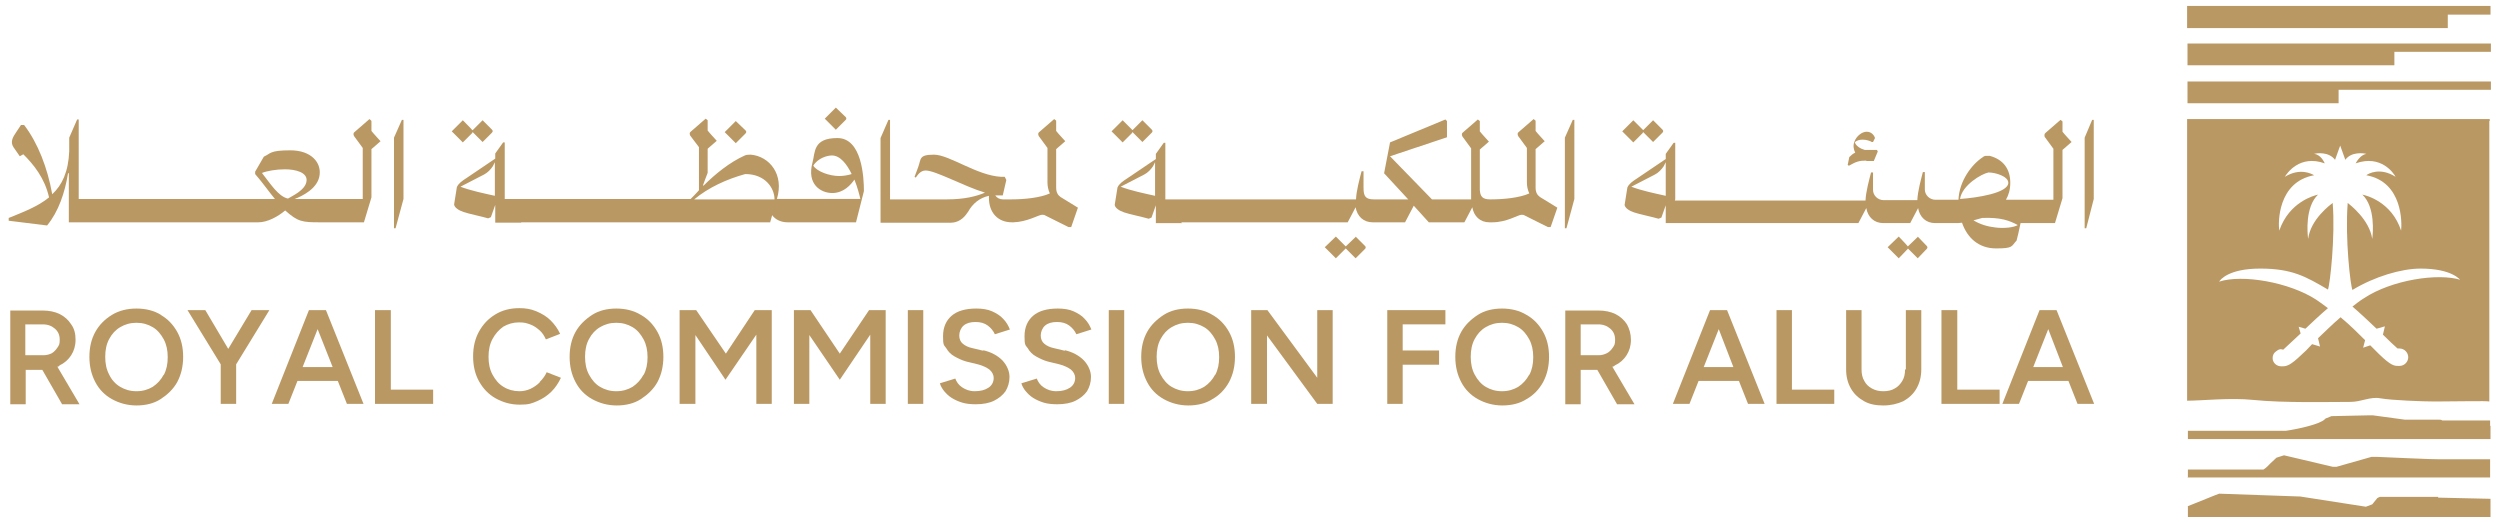 <?xml version="1.0" encoding="UTF-8"?>
<svg id="Layer_1" xmlns="http://www.w3.org/2000/svg" version="1.1" viewBox="0 0 632 132">
  <!-- Generator: Adobe Illustrator 29.0.0, SVG Export Plug-In . SVG Version: 2.1.0 Build 186)  -->
  <defs>
    <style>
      .st0 {
        fill: #ba9863;
      }
    </style>
  </defs>
  <path class="st0" d="M629.4,101.5h0s0,0,0,0Z"/>
  <path class="st0" d="M629.4,30.6v-.5h-76.5v71.2s0,0,0,0c3.6,0,11-.8,16.7-.2,7.8.8,19.5.5,24.6.5,2.8,0,5-1.4,7.6-.9,2.8.5,10.8.8,13.8.8,4.8,0,13.2-.2,13.7,0,0-.2,0-.8,0-.8V30.6h0ZM622.2,70.8c-5.8-1.9-17.7,0-24.6,4.6-1,.6-2,1.4-2.9,2.1,0,0,0,0,0,0,2.1,1.8,4.2,3.8,6.1,5.6h0l2.1-.6s0,0,0,0l-.5,2.1h0c1.5,1.5,2.8,2.7,3.7,3.5.2,0,.4,0,.5,0,1.2,0,2.2,1,2.2,2.2s-1,2.2-2.2,2.2-.2,0-.3,0h0c-1,0-1.8,0-4.9-3-.5-.5-1.3-1.3-2.2-2.2,0,0,0,0,0,0l-1.8.6s0,0,0,0l.5-1.9h0c-1.7-1.7-3.8-3.8-6.2-5.8,0,0,0,0,0,0-2.1,1.8-4,3.7-5.7,5.3,0,0,0,0,0,0l.5,2.1s0,0,0,0l-2-.6s0,0,0,0c-1.1,1.2-2,2.1-2.6,2.6-3,2.9-3.9,3-4.9,3h0c0,0-.2,0-.3,0-1,0-1.8-.6-2.1-1.5-.2-.8,0-1.7.7-2.2.8-.7,1.3-.7,1.9-.5,0,0,0,0,0,0,1-.9,2.6-2.4,4.4-4.1,0,0,0,0,0,0l-.5-1.7s0,0,0,0l1.7.5s0,0,0,0c1.8-1.7,3.7-3.5,5.7-5.2,0,0,0,0,0,0-.9-.7-1.9-1.4-2.9-2.1-6.9-4.5-18.8-6.5-24.6-4.6,0,0,0,0,0,0,.3-.5,2.4-3.3,10.4-3.3s11.5,2,17.1,5.3c0,0,0,0,0,0,.5-1.1,1.9-13.4,1.2-21.9,0,0,0,0,0,0-.5.4-5.6,4.1-6.2,9.1,0,0,0,0,0,0-.2-1.4-.8-8.1,2.5-11.2,0,0,0,0,0,0-.9.2-7.3,1.8-9.8,9.1,0,0,0,0,0,0-.3-1.8-.5-12.3,8.8-14,0,0,0,0,0,0-.5-.3-3.5-2-7.4.4,0,0,0,0,0,0,.5-.8,3.7-5.7,10.1-3.4,0,0,0,0,0,0-.2-.4-1-2.2-2.7-2.4,0,0,0,0,0,0,.7-.2,3.7-.6,5.3,1.5,0,0,0,0,0,0l1.3-3.6h0c0-.1,0,0,0,0h0c0,0,0,0,0,0l1.3,3.6s0,0,0,0c1.5-2.1,4.6-1.7,5.3-1.5,0,0,0,0,0,0-1.6.3-2.5,2.1-2.7,2.4,0,0,0,0,0,0,6.5-2.3,9.7,2.6,10.1,3.4,0,0,0,0,0,0-3.9-2.5-6.9-.8-7.4-.4,0,0,0,0,0,0,9.3,1.7,9,12.2,8.8,14,0,0,0,0,0,0-2.4-7.3-8.8-8.9-9.8-9.1,0,0,0,0,0,0,3.3,3.1,2.7,9.8,2.5,11.2,0,0,0,0,0,0-.7-4.9-5.7-8.7-6.2-9.1,0,0,0,0,0,0-.7,9,.7,21,1.2,22,0,0,0,0,0,0,5.6-3.4,12.4-5.4,17.2-5.4,8,0,10.1,2.8,10.4,3.3,0,0,0,0,0,0Z"/>
  <path class="st0" d="M629.7,1.5h-76.8s0,0,0,0v5.6s0,0,0,0h65.9s0,0,0,0v-3.4s0,0,0,0h10.8s0,0,0,0V1.5s0,0,0,0Z"/>
  <path class="st0" d="M553,10.9s0,0,0,0v5.6s0,0,0,0h52.3s0,0,0,0v-3.4s0,0,0,0h24.4s0,0,0,0v-2.1s0,0,0,0h-76.7Z"/>
  <path class="st0" d="M553,20.5s0,0,0,0v5.6s0,0,0,0h38.2s0,0,0,0v-3.4s0,0,0,0h38.5s0,0,0,0v-2.1s0,0,0,0h-76.7Z"/>
  <path class="st0" d="M629.5,107.6s0-1.3,0-1.3h-12.1c-.2-.2-.5-.2-.7-.2h-7.5c-.4,0-.8,0-1.2,0l-8.1-1.1c-.4,0-.9,0-1.3,0l-9.2.2c-.5.2-1,.4-1.5.6l-.2.2c-1.2,1.2-6.4,2.4-9.8,2.9h-24.8s0,0,0,0v.2h0v1.9s0,0,0,0h76.5s0,0,0,0v-3.3h0Z"/>
  <path class="st0" d="M616.3,125.6c-.2,0-.5,0-.7,0h-13.8c-.3,0-.5.2-.8.3l-1.3,1.6c-.6.2-1,.4-1.6.6l-16.7-2.6c-.1,0-.3,0-.4,0l-20-.7-1.3.5c-2.3.9-4.4,1.8-6.7,2.7h.1s0,0,0,0v2.7s0,0,0,0h76.5s0,0,0,0v-3.3s0-1.3,0-1.3l-13.2-.3Z"/>
  <path class="st0" d="M553,120.7s0,0,0,0h76.5s0,0,0,0v-3.3s0-1.3,0-1.3h-13c0,.1-15.5-.6-15.5-.6-.5,0-1,0-1.5,0l-8.8,2.5c-.3,0-.6,0-1,0l-12.3-2.9c-.7.2-1.2.4-1.9.6l-1.5,1.4c-.5.5-1.1,1.2-1.8,1.6h-19.1s0,0,0,0v.2h0v1.9h0Z"/>
  <g>
    <path class="st0" d="M17.5,38.2c-.2,5.2-1.8,8.6-4.3,10.9-1.2-6.7-3.6-12.9-7.1-17.5h-.8c0,0-1.2,1.8-1.2,1.8-.8,1.2-1.6,2.4-.7,3.8l1.6,2.3.9-.5c2.6,2.6,5.4,6,6.5,10.9-2.8,2.3-6.5,3.7-10.2,5.2v.7l9.7,1.2c2.9-3.5,4.5-8.3,5.3-13.2h.2v12.4h47.9c2.3,0,4.9-1.4,6.8-3,3.2,2.9,4.4,3,8.8,3h11.1l1.9-6.3v-12.2l2.3-2c-.6-.7-1.6-1.7-2.3-2.6v-2.5h0c0-.1-.5-.5-.5-.5l-3.8,3.3c-.3.2-.3.6-.1,1l2.2,3v12.9h-17.2c1.8-.7,5.9-2.6,6.3-6.1.4-3.1-2.1-6.2-7.4-6.2s-4.9.8-6.7,1.6l-2.2,3.8v.6c2,2.3,3.5,4.5,5,6.3H19.9v-20.1h-.4l-2,4.6v3.4h0ZM66.3,43.7c1.2-.5,3.6-.9,5.7-.9,2.8,0,5.7.8,5.5,2.9-.2,2.4-3.8,3.9-4.7,4.5-2.4-.5-4.4-3.7-6.6-6.5Z"/>
    <polygon class="st0" points="102 50.3 102 30.3 101.6 30.3 99.6 34.8 99.6 57.7 100 57.7 102 50.3"/>
    <path class="st0" d="M119.4,33.5c0,0,0,0,.1-.1l2.5,2.5,2.4-2.4c.2-.2.2-.5,0-.7l-2.4-2.4-2.5,2.5h-.1c0-.1-2.4-2.5-2.4-2.5l-2.8,2.8,2.8,2.8,2.4-2.4Z"/>
    <path class="st0" d="M188.5,33.7c.2-.2.2-.5,0-.7l-2.5-2.4-2.8,2.8,2.8,2.8,2.5-2.5Z"/>
    <path class="st0" d="M131.7,56.2h63l.5-1.8c.8,1.1,2.2,1.8,3.9,1.8h.3s0,0,0,0h17l2-7.9c0-3.5-.5-13.4-6.7-13.4s-5.6,3.6-6.3,6.2c-1.5,5.5,2.1,7.7,5,7.7s4.7-2.1,5.6-3.4c.8,2,1.3,4,1.5,4.9h-21.1c1.9-6.2-1.9-10.8-6.6-11.2-.4,0-1.1,0-1.5.2-3.8,1.7-7.5,4.7-10.4,7.6h-.2c0-.1,1.2-3.2,1.2-3.2v-6.1l2.3-2c-.6-.7-1.6-1.7-2.3-2.6v-2.6l-.5-.4-3.8,3.3c-.3.2-.3.6-.1,1l2.2,2.9v10.9c-.7.8-1.4,1.5-2.1,2.2h-47v-14.3h-.4l-2,2.8v1.3l-7.1,4.8c-1.4.9-2.2,1.5-2.6,2.4l-.7,4.4c.1.8,1.2,1.5,2.4,1.9,1.1.4,4.9,1.2,6.2,1.6l.7-.3,1.1-3.1v4.5h6.6ZM212.2,44.5c-2.5,0-5.6-1.1-6.6-2.6,1.1-1.9,3.5-2.6,4.7-2.6,2.1,0,3.8,2.2,5,4.7-.9.3-2.1.5-3.1.5ZM125.1,49.5c-2.7-.6-6.1-1.3-8.7-2.3l6-3.1c.8-.4,1.7-1.3,2.2-2.1l.5-1v8.5ZM175.5,50.4c3.6-3,8.2-5.1,12.9-6.4,5.1,0,7.4,3.6,7.4,6.4h-20.3Z"/>
    <path class="st0" d="M213.8,30.3c.2-.2.2-.5,0-.7l-2.5-2.4-2.8,2.8,2.8,2.8,2.5-2.5Z"/>
    <path class="st0" d="M244.7,53.6c1.2-2.2,3-3.6,5.3-4.1v.5c0,3.7,2.2,6.2,5.8,6.2h.4c3.5-.1,6.4-1.9,7.2-1.9s.6.1.9.2l5.8,2.9h.7l1.7-4.9-4.4-2.7c-.7-.5-1.1-1.2-1.1-2.4v-9.7l2.3-2c-.6-.7-1.6-1.7-2.3-2.6v-2.6l-.5-.4-3.8,3.3c-.3.2-.3.6-.1,1l2.2,3v8.7c0,1,.2,1.9.6,2.8-2.4,1.1-6.5,1.5-9.6,1.5h-2.3c-.8,0-1.5-.4-1.9-1,.1,0,.3,0,.5,0h1.4l.9-3.9-.4-.8h-.9c-6.1-.3-13.1-5.6-17-5.6s-3.2,1.1-4,3.2l-.9,2.4.3.2c.4-.5,1.1-1.8,2.5-1.8,2.5,0,9.7,4,15,5.6-2.1.9-5.1,1.7-9.6,1.7h-14.4v-20.1h-.4l-2,4.6v21.4h17.8c1.7,0,3.2-1,4.2-2.6Z"/>
    <path class="st0" d="M286.2,33.5s0,0,.1-.1l2.5,2.5,2.4-2.4c.2-.2.2-.5,0-.7l-2.4-2.4-2.5,2.5q0,0-.1-.1l-2.4-2.4-2.8,2.8,2.8,2.8,2.4-2.4Z"/>
    <path class="st0" d="M342.7,59.9l-2.5,2.4q0,0-.1-.1l-2.4-2.4-2.8,2.7,2.8,2.8,2.4-2.4s0,0,.1-.1l2.5,2.5,2.4-2.4c.2-.2.2-.5,0-.7l-2.4-2.4Z"/>
    <path class="st0" d="M298.6,56.2h42.1l2-3.8c.4,2.3,2,3.8,4.3,3.8h8.2l2.2-4.2,3.8,4.2h9l2-3.8c.4,2.3,2,3.8,4.3,3.8h.8c3.6,0,6.5-1.9,7.3-1.9s.6.1.9.2l5.8,2.9h.7l1.7-4.9-4.4-2.7c-.7-.5-1.1-1.2-1.1-2.4v-9.7l2.3-2c-.6-.7-1.6-1.7-2.3-2.6v-2.6l-.5-.4-3.8,3.3c-.3.2-.3.6-.1,1l2.2,3v8.7c0,1,.2,1.9.6,2.8-2.4,1.1-6.5,1.5-9.6,1.5h-.3c-1.9,0-2.5-.7-2.6-2.4v-10.2l2.3-2c-.6-.7-1.6-1.7-2.3-2.6v-2.6l-.5-.4-3.8,3.3c-.3.2-.3.6-.1,1l2.2,3v12.9h-9.9l-10.6-10.9,14.4-4.8v-4.1l-.4-.4-14,5.8-1.5,7.8,6.1,6.6h-8.7c-2.1,0-2.6-.8-2.6-2.9v-4.2h-.5c-.5,2-1.3,4.8-1.4,7.1h-48.2v-14.3h-.4l-2,2.8v1.3l-7.1,4.8c-1.4.9-2.2,1.5-2.6,2.4l-.7,4.4c.1.8,1.2,1.5,2.4,1.9,1.1.4,4.9,1.2,6.2,1.6l.7-.3,1.1-3.1v4.5h6.6ZM292,49.5c-2.7-.6-6.1-1.3-8.7-2.3l6-3.1c.8-.4,1.7-1.3,2.2-2.1l.5-1v8.5Z"/>
    <polygon class="st0" points="398 30.3 397.6 30.3 395.6 34.8 395.6 57.7 396 57.7 398 50.3 398 30.3"/>
    <path class="st0" d="M415.3,33.5s0,0,.1-.1l2.5,2.5,2.4-2.4c.2-.2.2-.5,0-.7l-2.4-2.4-2.5,2.5q0,0-.1-.1l-2.4-2.4-2.8,2.8,2.8,2.8,2.4-2.4Z"/>
    <path class="st0" d="M471.8,40.7h1.9l1-2.4-.2-.4h-2.2c-.3,0-.6,0-.9,0-1.1-.3-2.2-1-2.5-1.9.4-.5,1.2-.7,2-.7s1.9.3,2.3.6h.3c0,0,.5-1,.5-1-.2-.7-.9-1.6-2.1-1.6s-2.6,1.1-3.1,2.5c-.4,1-.2,2,.2,2.8-.5.2-1,.6-1.5,1.1l-.4,2,.3.2c1.9-1.1,2.7-1.3,4.4-1.3Z"/>
    <path class="st0" d="M484.8,59.9l-2.5,2.4h0c0-.1-2.3-2.5-2.3-2.5l-2.8,2.7,2.8,2.8,2.3-2.4s0,0,0-.1l2.5,2.5,2.3-2.4c.2-.2.2-.5,0-.7l-2.3-2.4Z"/>
    <path class="st0" d="M423.5,50.4v-14.3h-.4l-2,2.8v1.3l-7.1,4.8c-1.4.9-2.2,1.5-2.6,2.4l-.7,4.4c.1.8,1.2,1.5,2.4,1.9,1.1.4,4.9,1.2,6.2,1.6l.7-.3,1.1-3.1v4.5h48.7l2-3.8c.4,2.3,2,3.8,4.3,3.8h6.8l2-3.8c.4,2.3,2,3.8,4.3,3.8h5c.6,0,1.2,0,1.8-.1,1.3,3.8,4.2,6.5,8.6,6.5s3.8-.5,5.2-2c.2-.8.7-2.8,1-4.4h8.7l1.9-6.3v-12.2l2.3-2c-.6-.7-1.6-1.7-2.3-2.6v-2.6l-.5-.4-3.8,3.3c-.3.2-.3.6-.2,1l2.2,3v12.9h-12c.7-1.2,1.1-2.6,1.1-4.3,0-3.5-1.8-5.9-5.2-6.8-.3,0-.6,0-.9,0h0c-.3,0-.6.1-.8.3-2.8,1.8-6,6-6.2,10.8-.3,0-.6,0-.9,0h-4.9c-1.5,0-2.7-1.2-2.7-2.6v-4.4h-.5c-.5,2-1.3,4.8-1.4,7.1h-8.5c-1.5,0-2.7-1.2-2.7-2.6v-4.4h-.5c-.5,2-1.3,4.8-1.4,7.1h-48.2ZM510.1,56.9c-1,.6-3.5.9-5.7.6-1.9-.2-3.9-.8-5.5-1.8.7-.2,1.5-.4,2.2-.6,4.7-.2,7,.7,9,1.8ZM502.7,43.6c1.8,0,5,1,5,2.6,0,2.6-7.9,3.8-12.2,4.1.5-3.5,5.5-6.4,7.2-6.7ZM421.1,49.5c-2.7-.6-6.1-1.3-8.7-2.3l6-3.1c.8-.4,1.7-1.3,2.2-2.1l.5-1v8.5Z"/>
    <polygon class="st0" points="529.3 50.3 529.3 30.3 528.9 30.3 527 34.8 527 57.7 527.4 57.7 529.3 50.3"/>
  </g>
  <path class="st0" d="M15,92.4c1.3-.6,2.3-1.5,3-2.6.7-1.1,1.1-2.4,1.1-3.9s-.3-2.8-1.1-3.9c-.7-1.1-1.7-2-2.9-2.6-1.2-.6-2.7-.9-4.3-.9H2.6v23.7h3.9v-8.7h4.2l5,8.7h4.4l-5.6-9.5c.2,0,.4-.1.5-.2ZM6.5,82h4.3c1.3,0,2.3.4,3.1,1.1s1.2,1.6,1.2,2.8-.2,1.4-.6,2c-.4.6-.9,1.1-1.4,1.4-.6.3-1.3.5-2.1.5h-4.6v-7.8h0Z"/>
  <path class="st0" d="M40.7,79.6c-1.8-1.1-3.9-1.6-6.2-1.6s-4.4.5-6.2,1.6-3.2,2.5-4.2,4.3-1.5,3.9-1.5,6.3.5,4.5,1.5,6.4,2.4,3.3,4.2,4.3c1.8,1,3.9,1.6,6.2,1.6s4.4-.5,6.1-1.6,3.2-2.5,4.2-4.3c1-1.9,1.5-4,1.5-6.4s-.5-4.5-1.5-6.3c-1-1.8-2.4-3.3-4.2-4.3ZM41.4,94.7c-.7,1.3-1.6,2.3-2.8,3.1-1.2.7-2.5,1.1-4.1,1.1s-2.9-.4-4.1-1.1c-1.2-.7-2.2-1.8-2.8-3.1-.7-1.3-1-2.8-1-4.5s.3-3.2,1-4.5,1.6-2.3,2.8-3c1.2-.7,2.5-1.1,4.1-1.1s2.9.4,4.1,1.1c1.2.7,2.1,1.8,2.8,3.1s1,2.8,1,4.5c0,1.7-.3,3.2-1,4.5Z"/>
  <polygon class="st0" points="63.6 78.4 57.7 88.2 51.9 78.4 47.4 78.4 55.8 92.1 55.8 102.1 59.7 102.1 59.7 92.1 68.1 78.4 63.6 78.4"/>
  <path class="st0" d="M82.1,78.4h-4l-9.4,23.7h4.2l2.3-5.8h10.2l2.3,5.8h4.2l-9.5-23.7h-.2ZM76.5,92.8l3.8-9.6,3.8,9.6h-7.5Z"/>
  <polygon class="st0" points="98.8 78.4 94.8 78.4 94.8 102.1 109.5 102.1 109.5 98.5 98.8 98.5 98.8 78.4"/>
  <path class="st0" d="M136.4,96.7c-.7.7-1.5,1.2-2.3,1.6-.9.4-1.8.6-2.8.6-1.5,0-2.9-.4-4-1.1-1.2-.7-2.1-1.8-2.8-3.1-.7-1.3-1-2.8-1-4.5s.3-3.2,1-4.5c.7-1.3,1.6-2.3,2.7-3.1,1.2-.7,2.5-1.1,4-1.1s1.9.2,2.8.5,1.7.9,2.4,1.5,1.2,1.4,1.6,2.3l3.6-1.4c-.6-1.3-1.4-2.4-2.4-3.4s-2.2-1.7-3.6-2.3-2.8-.8-4.3-.8c-2.3,0-4.3.5-6.1,1.6-1.8,1.1-3.1,2.5-4.1,4.3s-1.5,3.9-1.5,6.3.5,4.5,1.5,6.3c1,1.8,2.4,3.3,4.2,4.3s3.8,1.6,6.1,1.6,3-.3,4.4-.9c1.4-.6,2.6-1.4,3.6-2.4,1-1,1.8-2.2,2.4-3.5l-3.6-1.4c-.4.9-1,1.7-1.7,2.4Z"/>
  <path class="st0" d="M162,79.6c-1.8-1.1-3.9-1.6-6.2-1.6s-4.4.5-6.1,1.6-3.2,2.5-4.2,4.3c-1,1.8-1.5,3.9-1.5,6.3s.5,4.5,1.5,6.4,2.4,3.3,4.2,4.3c1.8,1,3.9,1.6,6.2,1.6s4.4-.5,6.1-1.6,3.2-2.5,4.2-4.3c1-1.9,1.5-4,1.5-6.4s-.5-4.5-1.5-6.3c-1-1.8-2.4-3.3-4.2-4.3ZM162.7,94.7c-.7,1.3-1.6,2.3-2.8,3.1-1.2.7-2.5,1.1-4.1,1.1s-2.9-.4-4.1-1.1c-1.2-.7-2.1-1.8-2.8-3.1-.7-1.3-1-2.8-1-4.5s.3-3.2,1-4.5,1.6-2.3,2.8-3c1.2-.7,2.5-1.1,4.1-1.1s2.9.4,4.1,1.1c1.2.7,2.1,1.8,2.8,3.1s1,2.8,1,4.5-.3,3.2-1,4.5Z"/>
  <polygon class="st0" points="183.5 89.4 176 78.4 171.8 78.4 171.8 102.1 175.8 102.1 175.8 84.7 183.4 96 191.2 84.6 191.2 102.1 195.1 102.1 195.1 78.4 190.8 78.4 183.5 89.4"/>
  <polygon class="st0" points="212.3 89.4 204.9 78.4 200.7 78.4 200.7 102.1 204.6 102.1 204.6 84.7 212.3 96 220 84.6 220 102.1 223.9 102.1 223.9 78.4 219.7 78.4 212.3 89.4"/>
  <rect class="st0" x="229.5" y="78.4" width="3.9" height="23.7"/>
  <path class="st0" d="M248.7,88.7l-2.9-.7c-1-.2-1.8-.6-2.4-1.1-.6-.5-.9-1.2-.9-2.1s.4-1.9,1.1-2.5,1.7-.9,3-.9,2.3.3,3.1.9c.8.6,1.4,1.3,1.8,2.2l3.8-1.2c-.4-1-.9-1.9-1.7-2.7-.7-.8-1.7-1.4-2.8-1.9-1.1-.5-2.5-.7-4-.7-2.7,0-4.8.6-6.2,1.8s-2.2,2.9-2.2,5.2.2,2.2.8,3c.5.9,1.2,1.6,2.1,2.1s1.9,1,3,1.3l2.9.7c1.2.3,2.2.8,2.9,1.3.7.6,1.1,1.3,1.1,2.2s-.4,1.8-1.3,2.4c-.9.6-2,.9-3.5.9-1.3,0-2.3-.4-3.2-1s-1.4-1.4-1.7-2.2l-3.9,1.2c.2.7.6,1.4,1.1,2,.5.6,1.1,1.2,1.9,1.7s1.7.9,2.7,1.2,2.2.4,3.4.4c1.8,0,3.4-.3,4.6-.9s2.2-1.4,2.9-2.4c.6-1,1-2.2,1-3.6s-.6-2.9-1.8-4.2c-1.2-1.2-2.8-2.1-5-2.6Z"/>
  <path class="st0" d="M269.3,88.7l-2.9-.7c-1-.2-1.8-.6-2.4-1.1-.6-.5-.9-1.2-.9-2.1s.4-1.9,1.1-2.5,1.7-.9,3-.9,2.3.3,3.1.9c.8.6,1.4,1.3,1.8,2.2l3.8-1.2c-.4-1-.9-1.9-1.7-2.7-.7-.8-1.7-1.4-2.8-1.9-1.1-.5-2.5-.7-4-.7-2.7,0-4.8.6-6.2,1.8s-2.2,2.9-2.2,5.2.2,2.2.8,3c.5.9,1.2,1.6,2.1,2.1s1.9,1,3,1.3l2.9.7c1.2.3,2.2.8,2.9,1.3.7.6,1.1,1.3,1.1,2.2s-.4,1.8-1.3,2.4c-.9.6-2,.9-3.5.9-1.3,0-2.3-.4-3.2-1s-1.4-1.4-1.7-2.2l-3.9,1.2c.2.7.6,1.4,1.1,2,.5.6,1.1,1.2,1.9,1.7s1.7.9,2.7,1.2,2.2.4,3.4.4c1.8,0,3.4-.3,4.6-.9s2.2-1.4,2.9-2.4c.6-1,1-2.2,1-3.6s-.6-2.9-1.8-4.2c-1.2-1.2-2.8-2.1-4.9-2.6Z"/>
  <rect class="st0" x="280.3" y="78.4" width="3.9" height="23.7"/>
  <path class="st0" d="M306.5,79.6c-1.8-1.1-3.9-1.6-6.2-1.6s-4.4.5-6.1,1.6-3.2,2.5-4.2,4.3-1.5,3.9-1.5,6.3.5,4.5,1.5,6.4,2.4,3.3,4.2,4.3c1.8,1,3.9,1.6,6.2,1.6s4.4-.5,6.1-1.6c1.8-1,3.2-2.5,4.2-4.3,1-1.9,1.5-4,1.5-6.4s-.5-4.5-1.5-6.3c-1-1.8-2.4-3.3-4.2-4.3ZM307.2,94.7c-.7,1.3-1.6,2.3-2.8,3.1-1.2.7-2.5,1.1-4.1,1.1s-2.9-.4-4.1-1.1c-1.2-.7-2.1-1.8-2.8-3.1-.7-1.3-1-2.8-1-4.5s.3-3.2,1-4.5,1.6-2.3,2.8-3c1.2-.7,2.5-1.1,4.1-1.1s2.9.4,4.1,1.1c1.2.7,2.1,1.8,2.8,3.1.7,1.3,1,2.8,1,4.5,0,1.7-.3,3.2-1,4.5Z"/>
  <polygon class="st0" points="333 95.5 320.4 78.4 316.3 78.4 316.3 102.1 320.3 102.1 320.3 84.8 333 102.1 336.9 102.1 336.9 78.4 333 78.4 333 95.5"/>
  <polygon class="st0" points="350.7 102.1 354.6 102.1 354.6 92.2 363.8 92.2 363.8 88.6 354.6 88.6 354.6 82 365.4 82 365.4 78.4 350.7 78.4 350.7 102.1"/>
  <path class="st0" d="M385.9,79.6c-1.8-1.1-3.9-1.6-6.2-1.6s-4.4.5-6.1,1.6-3.2,2.5-4.2,4.3-1.5,3.9-1.5,6.3.5,4.5,1.5,6.4,2.4,3.3,4.2,4.3c1.8,1,3.9,1.6,6.2,1.6s4.4-.5,6.1-1.6c1.8-1,3.2-2.5,4.2-4.3,1-1.9,1.5-4,1.5-6.4s-.5-4.5-1.5-6.3c-1-1.8-2.4-3.3-4.2-4.3ZM386.6,94.7c-.7,1.3-1.6,2.3-2.8,3.1-1.2.7-2.5,1.1-4.1,1.1s-2.9-.4-4.1-1.1c-1.2-.7-2.1-1.8-2.8-3.1-.7-1.3-1-2.8-1-4.5s.3-3.2,1-4.5,1.6-2.3,2.8-3c1.2-.7,2.5-1.1,4.1-1.1s2.9.4,4.1,1.1c1.2.7,2.1,1.8,2.8,3.1.7,1.3,1,2.8,1,4.5,0,1.7-.3,3.2-1,4.5Z"/>
  <path class="st0" d="M408.2,92.4c1.3-.6,2.3-1.5,3-2.6.7-1.1,1.1-2.4,1.1-3.9s-.4-2.8-1-3.9c-.7-1.1-1.7-2-2.9-2.6-1.2-.6-2.7-.9-4.3-.9h-8.4v23.7h3.9v-8.7h4.2l5,8.7h4.4l-5.6-9.5c.2,0,.4-.1.5-.2ZM399.7,82h4.3c1.3,0,2.3.4,3.1,1.1.8.7,1.2,1.6,1.2,2.8s-.2,1.4-.6,2-.9,1.1-1.5,1.4c-.6.3-1.3.5-2,.5h-4.6v-7.8Z"/>
  <path class="st0" d="M436.3,78.4h-4l-9.4,23.7h4.2l2.3-5.8h10.2l2.3,5.8h4.2l-9.5-23.7h-.2ZM430.7,92.8l3.8-9.6,3.7,9.6h-7.5Z"/>
  <polygon class="st0" points="453 78.4 449.1 78.4 449.1 102.1 463.7 102.1 463.7 98.5 453 98.5 453 78.4"/>
  <path class="st0" d="M481.6,93.4c0,1.1-.2,2.1-.7,2.9s-1.1,1.5-1.9,1.9c-.8.5-1.8.7-2.9.7s-2-.2-2.9-.7-1.5-1.1-1.9-1.9c-.5-.8-.7-1.8-.7-2.9v-15h-3.9v15c0,1.8.4,3.4,1.2,4.8.8,1.4,1.9,2.4,3.3,3.2,1.4.8,3,1.1,4.9,1.1s3.6-.4,5.1-1.1c1.4-.8,2.5-1.8,3.3-3.2.8-1.4,1.2-3,1.2-4.8v-15h-3.9v15h0Z"/>
  <polygon class="st0" points="494.8 78.4 490.8 78.4 490.8 102.1 505.5 102.1 505.5 98.5 494.8 98.5 494.8 78.4"/>
  <path class="st0" d="M519.6,78.4h-4l-9.4,23.7h4.2l2.3-5.8h10.2l2.3,5.8h4.2l-9.5-23.7h-.2ZM514,92.8l3.8-9.6,3.7,9.6h-7.5Z"/>
</svg>